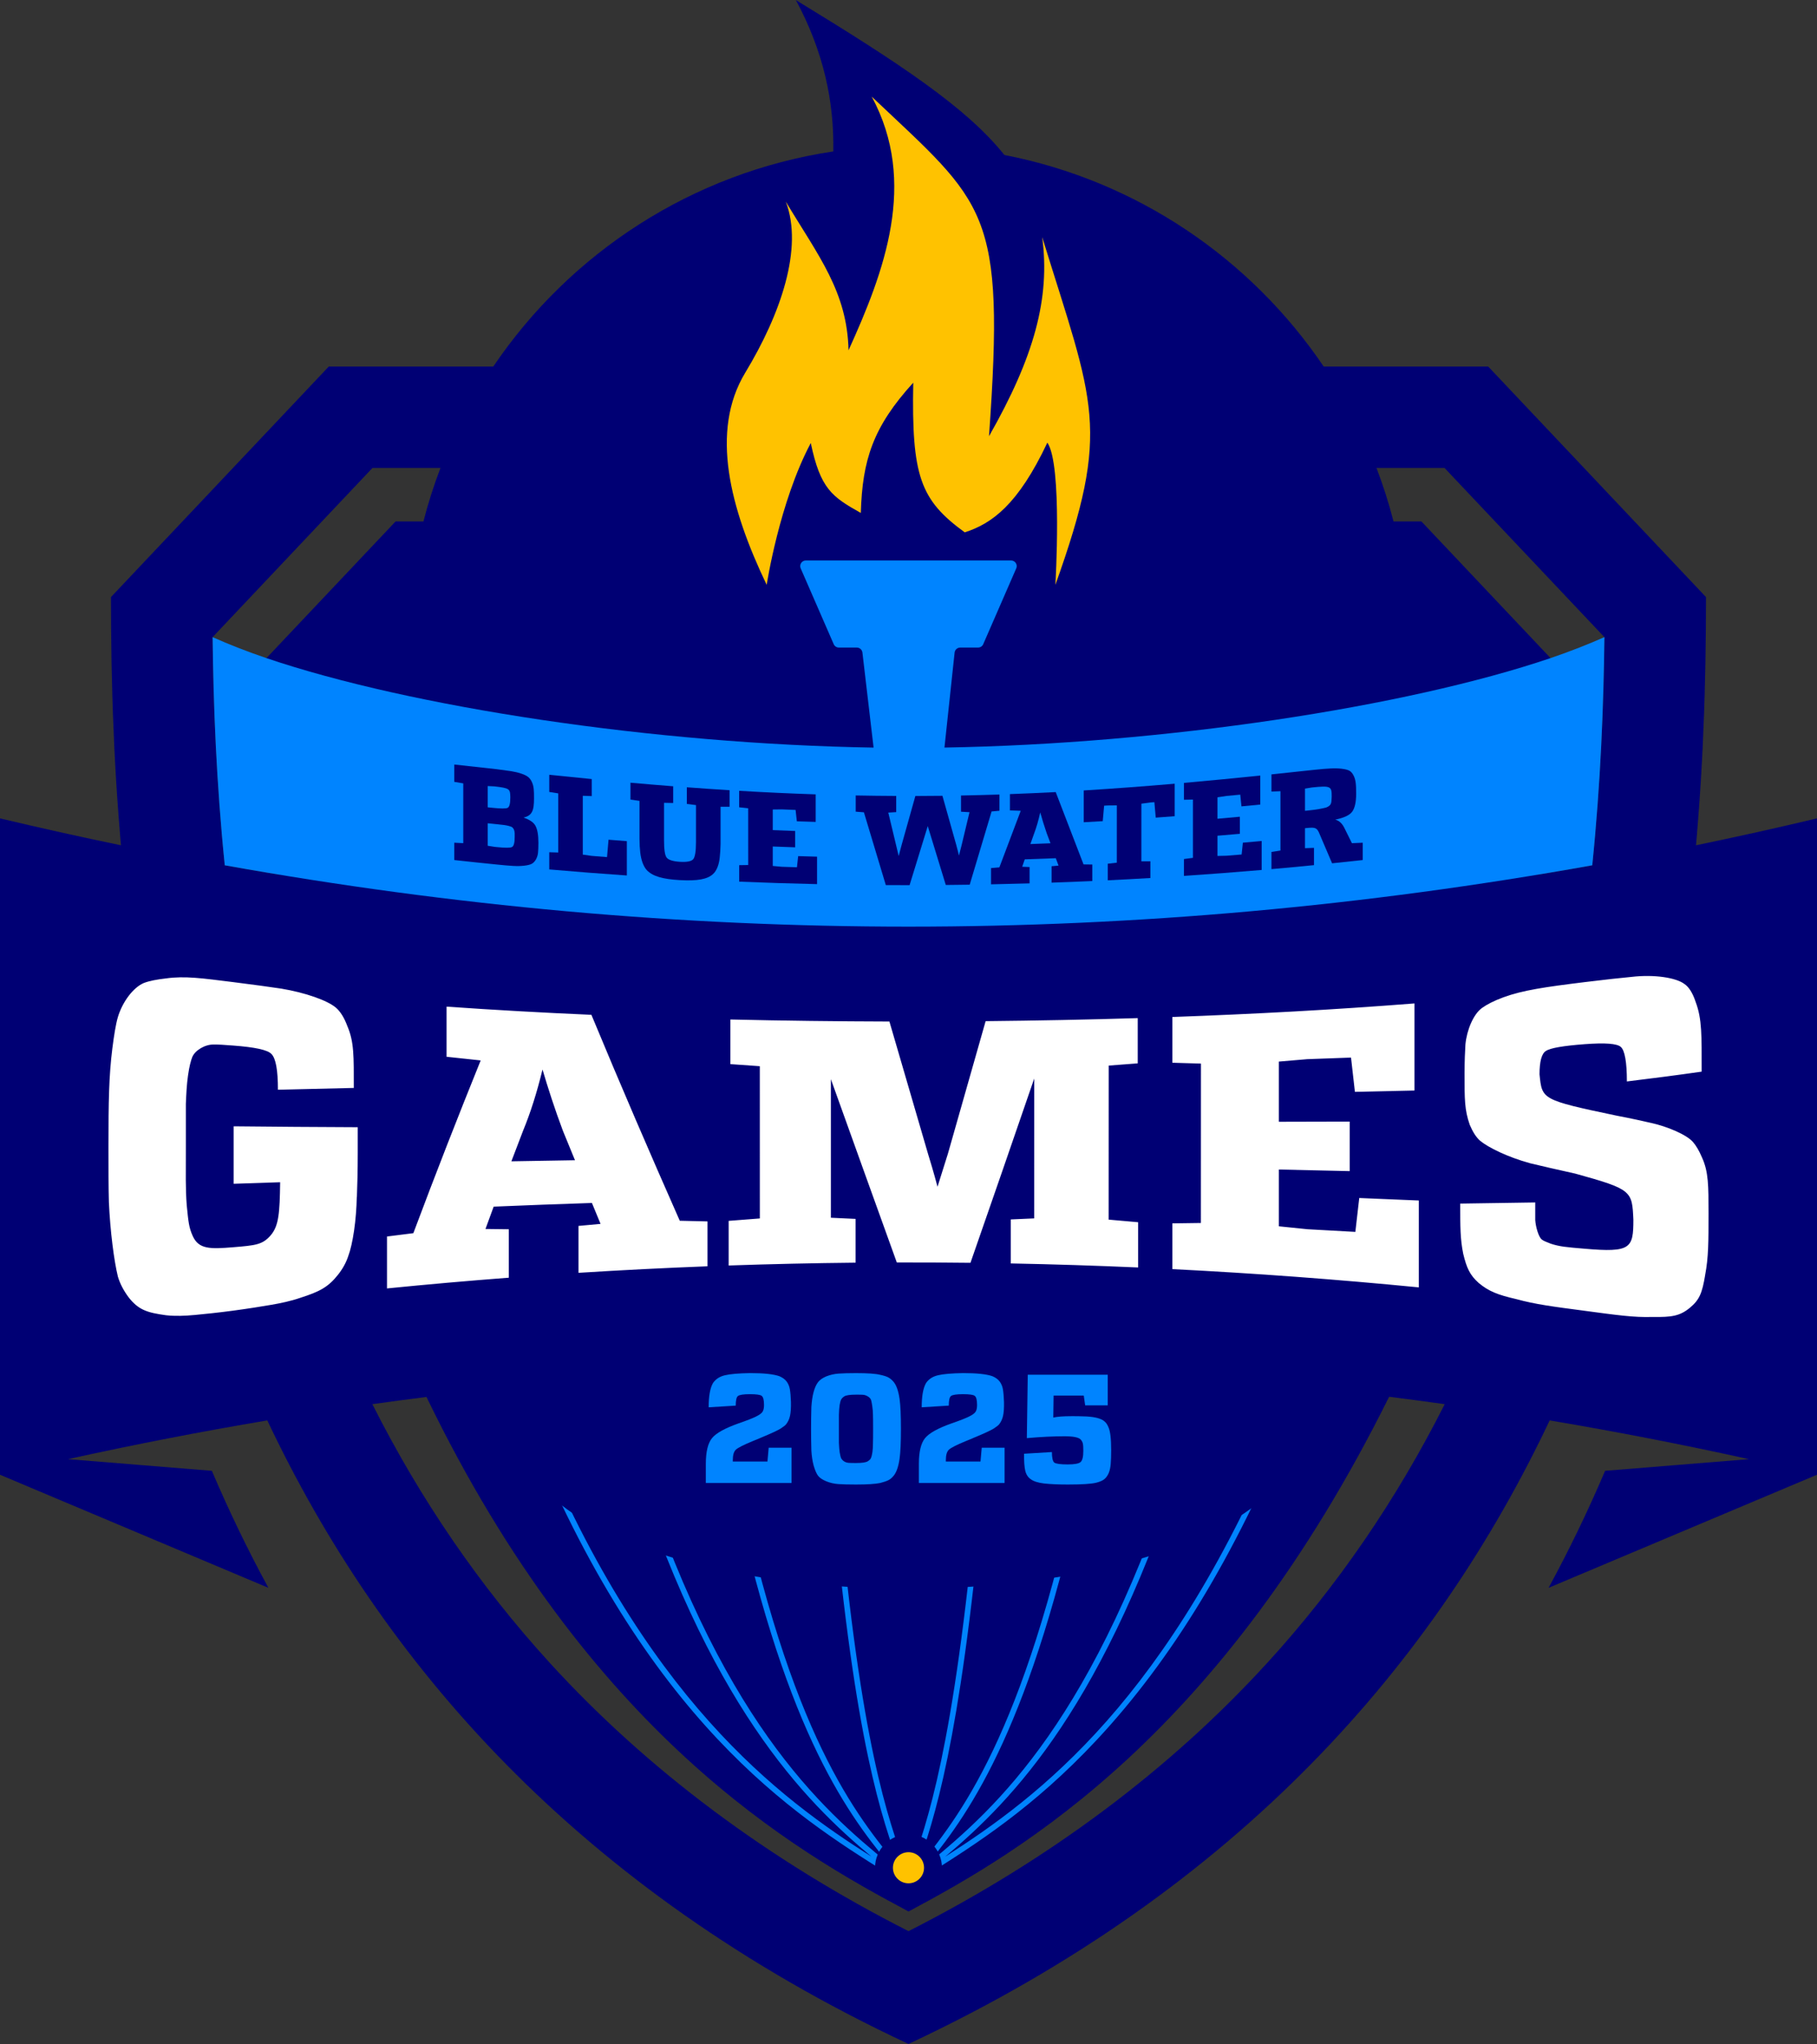 <?xml version="1.0" encoding="UTF-8"?>
<svg id="Layer_2" data-name="Layer 2" xmlns="http://www.w3.org/2000/svg" viewBox="0 0 644.95 725.44">
  <rect x="0" y="0" width="644.95" height="725.44" fill="#333333" stroke="none"/>
  <defs>
    <style>
      .cls-1 {
        fill: #fff;
      }

      .cls-2 {
        fill: #000074;
      }

      .cls-3 {
        fill: #0084ff;
      }

      .cls-4 {
        fill: #ffc200;
      }
    </style>
  </defs>
  <g id="Layer_1-2" data-name="Layer 1">
    <g>
      <path class="cls-1" d="M614.95,485.92c-97.25-20.55-195.45-30.95-292.47-30.95s-195.23,10.4-292.47,30.95v-157.97c97.25,20.55,195.45,30.95,292.47,30.95s195.23-10.4,292.47-30.95v157.97Z"/>
      <g>
        <path class="cls-2" d="M192.56,379.6c-1.99,8.21-4.29,15.41-6.9,21.73-1.38,3.59-2.76,7.2-4.14,10.83,7.52-.13,15.04-.26,22.57-.38-1.43-3.48-2.87-6.97-4.3-10.49-2.92-7.78-5.23-14.98-7.22-21.69Z"/>
        <path class="cls-2" d="M602,300.01c.08-.87.15-1.75.23-2.62.01-.12.02-.25.03-.37.36-4.28.69-8.52.98-12.73,0-.07.01-.15.02-.22.14-2.09.28-4.17.41-6.23,0-.1.01-.21.02-.31.25-4.12.48-8.2.67-12.23,0-.16.02-.32.02-.48.19-4.06.36-8.08.5-12.05,0-.06,0-.12,0-.19.07-1.96.13-3.9.19-5.84,0-.15,0-.3.01-.45.11-3.87.2-7.69.27-11.46,0-.13,0-.26,0-.38.14-7.74.2-15.26.2-22.54l-77.31-81.82h-58.39c-25.89-38.29-66.3-65.96-113.34-75.08-13.37-16.74-36.7-32.22-74.02-54.99,9.92,18.38,13.61,36.23,13.29,53.72-50.17,7.55-93.46,36.08-120.69,76.35h-58.39l-77.31,81.82c0,7.28.06,14.81.2,22.54,0,.13,0,.26,0,.38.07,3.77.16,7.59.27,11.46,0,.15,0,.3.01.45.06,1.93.12,3.88.19,5.84,0,.06,0,.12,0,.18.14,3.97.31,7.99.5,12.05,0,.16.02.32.02.48.19,4.04.42,8.11.67,12.23,0,.1.01.21.02.31.13,2.07.26,4.15.41,6.23,0,.07.01.15.02.22.29,4.2.62,8.45.98,12.73.01.12.02.25.03.37.07.87.15,1.74.23,2.62-14.32-2.96-28.63-6.14-42.95-9.55v232.95l95.28,40.14c-7.28-13.38-13.97-27.23-20.07-41.53l-51.06-4.14c23.58-5.2,47.16-9.78,70.74-13.75,40.39,85.38,109.59,166.08,227.59,221.31h0s0,0,0,0c117.99-55.23,187.19-135.93,227.59-221.31,23.58,3.97,47.16,8.55,70.74,13.75l-51.06,4.14c-6.1,14.31-12.79,28.15-20.07,41.53l95.28-40.14v-232.95c-14.32,3.41-28.63,6.59-42.95,9.55ZM512.73,166.07l56.75,60.06c-.26,23.95-1.3,51.45-4.31,80.99-6.49,1.16-12.98,2.28-19.46,3.35,3.04-27.76,4.25-53.83,4.66-76.9l-45.83-48.5h-9.9c-1.67-6.48-3.69-12.82-6.05-19h24.14ZM344.47,448.19c-8.72-.1-17.43-.15-26.15-.13-7.79-21.64-15.59-43.26-23.39-65.04,0,16.39,0,32.78,0,49.17,2.92.13,5.84.27,8.77.41,0,5.18,0,10.36,0,15.54-15.02.15-30.04.49-45.06,1,0-5.28,0-10.56,0-15.84,3.69-.3,7.38-.58,11.07-.86,0-18.01,0-36.02-.01-54.03-3.49-.24-6.97-.49-10.46-.74,0-5.28,0-10.56,0-15.84,18.81.44,37.64.67,56.46.72,4.57,15.65,9.13,31.27,13.69,46.91.77,2.57,2,6.48,3.38,11.74,1.23-3.91,2.46-7.82,3.69-11.73,4.46-15.64,8.93-31.31,13.39-47.05,18-.18,36-.53,53.99-1.08,0,5.35,0,10.7,0,16.06-3.43.27-6.87.53-10.3.79,0,18.23-.01,36.45-.02,54.67,3.48.3,6.97.61,10.45.92,0,5.35,0,10.7,0,16.06-15.06-.66-30.13-1.14-45.2-1.43,0-5.21,0-10.41,0-15.62,2.77-.13,5.54-.25,8.31-.37,0-16.54,0-33.08.01-49.62-7.54,21.98-15.08,43.71-22.62,65.38ZM210.08,426.95c-11.62.38-23.24.81-34.85,1.3-.97,2.63-1.94,5.28-2.91,7.93,2.76.03,5.52.07,8.29.1,0,5.73,0,11.46,0,17.19-14.43,1.1-28.84,2.37-43.24,3.81,0-6.14,0-12.29,0-18.43,3.12-.4,6.23-.8,9.35-1.18,7.96-21.25,15.93-41.62,23.9-61.31-4.04-.42-8.08-.85-12.11-1.3,0-5.93,0-11.86,0-17.79,17.12,1.2,34.26,2.15,51.41,2.9,10.45,25.2,20.91,49.43,31.37,73.09,3.28.07,6.56.15,9.84.23,0,5.31,0,10.62,0,15.93-15.27.59-30.53,1.36-45.79,2.32,0-5.55,0-11.1,0-16.65,2.61-.24,5.22-.48,7.83-.72-1.02-2.47-2.05-4.95-3.07-7.44ZM416.12,434.19c3.38-.05,6.76-.1,10.14-.14,0-18.85.01-37.71.02-56.57-3.38-.1-6.76-.2-10.14-.3,0-5.41,0-10.82,0-16.24,28.69-1.03,57.34-2.56,85.94-4.81,0,10.31,0,20.61,0,30.91-7.05.17-14.1.33-21.15.47-.46-4.06-.92-8.12-1.38-12.16-5.16.2-10.33.39-15.49.56-3.38.29-6.75.58-10.13.86,0,7.12,0,14.24,0,21.36,8.39-.01,16.78-.03,25.16-.06,0,5.86,0,11.72,0,17.58-8.38-.2-16.77-.39-25.16-.57,0,6.72,0,13.44,0,20.15,3.38.34,6.75.69,10.13,1.04,5.68.3,11.35.61,17.03.94.46-4,.92-8.01,1.38-12.02,7.05.28,14.11.57,21.15.88,0,10.28,0,20.56,0,30.84-29.11-2.85-58.28-5.01-87.48-6.48,0-5.41,0-10.82,0-16.23ZM132.22,166.07h24.13c-2.36,6.18-4.39,12.52-6.05,19h-9.89l-45.83,48.5c.41,23.06,1.63,49.14,4.66,76.9-6.49-1.07-12.98-2.19-19.46-3.35-3.01-29.54-4.04-57.04-4.31-80.99l56.75-60.06ZM126.64,424.79c-.15,8.14-1.38,16.66-3.06,21.12-.77,2.3-1.99,4.49-3.67,6.6-3.52,4.4-6.58,5.94-13.31,8.1-3.37,1.16-6.88,1.9-10.4,2.5-3.52.6-7.95,1.32-13.45,2.06-5.5.73-10.08,1.2-13.59,1.53-3.51.32-6.87.47-10.23.1-6.71-.93-9.76-1.88-13.27-6.36-1.68-2.25-3.05-4.76-3.81-7.35-1.37-5.54-2.74-16.18-3.2-26.41-.15-5.2-.15-11.67-.15-19.76,0-15.99.15-24.99,1.37-34.74.61-4.78,1.22-8.65,1.98-11.23,1.68-5.52,5.49-10.48,9.15-12.05,1.98-.77,4.58-1.27,7.93-1.65,6.71-.94,12.82-.06,23.82,1.31,7.33.91,12.99,1.71,17.12,2.32,8.41,1.41,16.37,4.15,19.43,6.81,1.53,1.34,2.91,3.54,3.98,6.45,2.45,5.68,2.3,10.84,2.3,21.98-8.98.22-17.96.44-26.93.64,0-7.04-.77-11.15-2.29-12.67-1.38-1.5-5.96-2.44-13.6-3.01-3.06-.23-5.35-.4-6.87-.36-3.05-.08-6.57,1.97-7.63,4.41-.46,1.14-1.07,3.28-1.53,6.61-.46,3.17-.61,6.52-.76,10.05,0,5.05,0,10.09,0,15.14,0,10.09-.15,14.64.31,20.84.61,6.02.76,7.85,2.14,10.93,2.14,4.69,6.11,4.64,14.36,3.96,7.95-.66,10.39-.87,13.3-4.23,2.9-3.36,3.21-8.05,3.36-18.84-5.5.18-11.01.37-16.51.55,0-6.8,0-13.6,0-20.4,14.67.16,29.35.26,44.05.32,0,3.06,0,6.12,0,9.17,0,6.36-.15,11.54-.3,15.55ZM449.77,590.22c-34.53,37.8-77.3,69.77-127.29,95.17-49.99-25.4-92.76-57.36-127.29-95.17-24.81-27.16-45.92-57.95-63.02-91.86,6.4-.9,12.8-1.76,19.21-2.57,58.02,119.95,130.87,161.17,171.11,182.62,40.24-21.46,111.05-62.68,170.58-182.68,6.58.83,13.16,1.71,19.73,2.63-17.1,33.9-38.21,64.7-63.02,91.86ZM605.24,452.62c-1.07,6.32-1.98,8.71-5.49,11.59-3.51,2.87-6.4,3.3-13.12,3.19-6.71.23-12.97-.69-24.12-2.18-11.16-1.48-17.43-2.26-24.31-4.15-6.73-1.55-9.79-2.8-13.31-5.71-3.21-2.87-4.29-5.35-5.51-10.34-1.07-5.27-1.07-9.56-1.07-17.85,8.88-.12,17.76-.26,26.63-.4,0,2.08,0,4.16,0,6.24.15,2.5,1.22,6.02,2.29,6.88.61.52,1.68.91,3.21,1.51,3.21,1.05,5.5,1.24,12.07,1.79,16.35,1.42,17.26-.16,17.26-10.29-.46-10.26-.45-10.78-20.62-16.37-6.57-1.46-11.92-2.67-16.05-3.68-7.95-2.18-14.84-5.59-17.75-7.99-1.38-1.21-2.6-3.15-3.67-5.68-1.84-5.35-1.84-8.89-1.83-18.25,0-4.45.16-7.88.31-10.26.46-4.92,2.76-10.75,5.97-12.99,1.68-1.2,4.13-2.48,7.5-3.72,6.88-2.52,14.84-3.67,28.89-5.4,7.18-.89,12.67-1.47,16.64-1.85,8.09-.95,15.87.3,18.76,2.54,1.52,1.02,2.9,3.12,3.96,6.36,2.29,6.11,2.13,11.88,2.13,24.73-8.84,1.26-17.69,2.41-26.54,3.48,0-6.88-.76-11.01-2.14-12.24-1.37-1.23-5.65-1.53-12.83-.99-7.64.58-12.23,1.36-13.75,2.4-1.53.89-2.29,3.75-2.29,8.29.91,8.94.62,9.06,27.35,14.68,5.5,1.04,9.62,1.98,12.36,2.61,5.65,1.25,12.51,4.12,14.79,6.78,1.07,1.24,2.14,3.01,3.2,5.52,2.29,5.03,2.29,10.09,2.29,19.6,0,10.24,0,15.83-1.22,22.15Z"/>
      </g>
      <path class="cls-4" d="M287.79,157.24c3.4,16.22,7.52,19.09,17.76,24.81.55-18.84,4.33-30.54,18.61-46.23-.61,33.15,2.45,41.6,18.28,53.12,9.58-3.1,18.89-9.71,29.32-31.84,5.4,7.74,2.85,50.48,2.85,50.48,20-55.88,13.7-63.97-4.68-123.43,2.9,21.78-2.9,42.6-18.88,70.67,5.78-80.84-1.06-82.1-41.63-120.53,16.46,30.5,4.41,62.18-8.23,90.03-.48-20.81-10.65-33.4-22.27-52.76,6.29,16.46-1.8,39.9-14.39,60.71-12.59,20.81-5.37,48.21,7.61,75.31,0,0,4.44-29.25,15.64-50.33Z"/>
      <path class="cls-3" d="M455.8,504.35c-40.7,99.07-87.19,133.39-120.29,154.61,24.07-20.29,56.98-53.65,85.85-144.92l-1.91-.6c-30.63,96.83-65.76,128.07-89.94,147.91,15.22-18.85,36.74-49.21,55.54-138.4l-1.96-.41c-19.8,93.91-42.55,122.18-57.73,140.73,6.24-17.42,15.36-44.69,23.38-131.43l-1.99-.18c-8.23,89.04-17.61,115.17-23.81,132.46-.16.45-.32.89-.48,1.33-.27-.75-.55-1.52-.84-2.32-6.41-17.56-16.1-44.1-23.97-131.42l-1.99.18c7.81,86.67,17.43,113.7,23.88,131.37-.07-.08-.14-.16-.2-.25-15.46-18.71-38.82-47-58.03-140.41l-1.96.4c18.32,89.13,40.47,119.35,56,138.32-23.27-18.92-60.6-51.22-90.39-147.82l-1.91.59c28.01,90.8,62.7,125.17,86.26,144.84-32.12-20.42-81.18-55.85-120.7-154.5l-1.86.74c42.44,105.94,95.86,139.41,127.77,159.41,2.55,1.6,4.97,3.12,7.26,4.59l.68.85.68-.85c2.03-1.31,4.16-2.65,6.38-4.05,16.62-10.48,37.3-23.52,59.79-47.62,26.63-28.53,48.98-65.29,68.33-112.39l-1.85-.76Z"/>
      <circle class="cls-2" cx="322.47" cy="662.89" r="11.88"/>
      <circle class="cls-4" cx="322.47" cy="662.89" r="5.52"/>
      <g>
        <path class="cls-3" d="M569.48,226.13s0,0,0,0c-5.54,2.47-12.22,5.1-19.11,7.44-51.46,17.44-137.37,30.44-215.13,31.75l3.6-33.7c.11-1.02.97-1.79,1.99-1.79h6.34c.8,0,1.52-.47,1.83-1.2l11.72-26.91c.58-1.32-.39-2.8-1.83-2.8h-72.85c-1.44,0-2.41,1.48-1.83,2.8l11.72,26.91c.32.73,1.04,1.2,1.83,1.2h6.37c1.01,0,1.87.76,1.99,1.77l3.96,33.73c-77.85-1.27-163.95-14.29-215.5-31.75-6.89-2.34-13.57-4.97-19.11-7.44.26,23.94,1.3,51.44,4.31,80.96,161.8,29.03,323.6,29.03,485.4,0,3.01-29.53,4.04-57.02,4.31-80.96h0Z"/>
        <g>
          <path class="cls-2" d="M190.09,293.14c.68,1.27,1.02,3.27,1.02,6.01,0,1.49-.05,2.69-.14,3.54-.19,1.71-1.06,3.27-2.22,3.88-.53.29-1.45.54-2.66.67-2.47.3-4.93.07-9.77-.41-5.03-.5-10.05-1.03-15.07-1.59,0-2.05,0-4.1,0-6.15,1.06.05,2.12.1,3.19.16,0-7.07,0-14.14,0-21.22-1.06-.18-2.12-.36-3.19-.54,0-2.05,0-4.1,0-6.15,5.02.55,10.05,1.11,15.07,1.66,2.13.28,3.82.51,5.12.7,2.66.43,4.98,1.21,5.99,2.04.53.39,1.01,1.02,1.35,1.78.73,1.57.77,3.02.77,5.85,0,4.38-.68,6.09-3.72,6.8,2.18.75,3.63,1.71,4.26,2.97ZM175.54,279.1c-.81-.04-1.61-.08-2.42-.12,0,2.52,0,5.03,0,7.55.55.06,1.1.12,1.64.17,3.04.32,4.88.32,5.46,0,.63-.37.92-1.59.92-3.72-.05-3-.19-3.25-5.61-3.88ZM175.54,300.56c.26.03.52.05.77.08,3.04.31,4.88.3,5.46-.03.63-.37.92-1.55.92-3.62.1-1.87-.19-2.77-.87-3.37-.19-.16-.58-.3-1.16-.46-1.11-.31-1.93-.39-4.25-.63-1.1-.11-2.19-.23-3.29-.34,0,2.66,0,5.32,0,7.98.81.13,1.61.26,2.42.39Z"/>
          <path class="cls-2" d="M222.5,298.54c0,4.06,0,8.12,0,12.18-9.19-.63-18.37-1.35-27.54-2.15,0-2.03,0-4.06,0-6.1,1.06.03,2.13.06,3.19.09,0-7,0-13.99,0-20.98-1.06-.17-2.13-.34-3.19-.51,0-2.03,0-4.06,0-6.09,5.03.52,10.06,1.03,15.09,1.52,0,2.01,0,4.03,0,6.04-1.06-.04-2.13-.07-3.19-.11,0,6.96,0,13.92,0,20.88,1.06.15,2.13.3,3.19.45,1.81.15,3.61.29,5.42.43.18-2.06.35-4.11.53-6.17,2.16.17,4.33.34,6.49.51Z"/>
          <path class="cls-2" d="M258.97,286.33c-1.07,0-2.13,0-3.2,0,0,4.39,0,8.78,0,13.17-.05,1.89-.14,3.51-.29,4.75-.24,2.53-1.06,4.76-2.37,5.94-1.99,1.89-5.57,2.51-11.73,2.18-6.15-.34-9.69-1.36-11.77-3.52-.63-.65-1.12-1.58-1.55-2.69-.78-2.26-1.02-4.59-1.07-8.5,0-4.47,0-8.95,0-13.42-1.07-.15-2.13-.3-3.2-.46,0-2,0-3.99,0-5.99,5.05.45,10.11.88,15.16,1.27,0,1.98,0,3.95,0,5.93-1.08-.02-2.16-.04-3.25-.06,0,4.43,0,8.86,0,13.29,0,3.23.29,5.31.92,6.14.63.83,2.23,1.36,4.75,1.51,2.52.15,4.07-.18,4.7-.94.63-.76.97-2.78.97-5.99,0-4.4,0-8.8,0-13.2-1.08-.14-2.16-.27-3.25-.41,0-1.97,0-3.94,0-5.91,5.06.38,10.11.73,15.17,1.04,0,1.95,0,3.91,0,5.86Z"/>
          <path class="cls-2" d="M290.02,304.06c0,3.24,0,6.49,0,9.73-9.22-.21-18.43-.5-27.64-.88,0-1.95,0-3.9,0-5.85,1.07-.01,2.13-.03,3.2-.05,0-6.71,0-13.42-.01-20.13-1.07-.12-2.13-.24-3.2-.36,0-1.95,0-3.9,0-5.85,9.05.54,18.11.96,27.16,1.26,0,3.26,0,6.52,0,9.78-2.23-.07-4.46-.14-6.69-.22-.15-1.34-.29-2.69-.44-4.03-1.63-.06-3.27-.13-4.9-.2-1.07.02-2.13.03-3.2.04,0,2.44,0,4.88,0,7.32,2.65.11,5.3.21,7.95.31,0,1.93,0,3.86,0,5.79-2.65-.09-5.3-.18-7.95-.29,0,2.3,0,4.61,0,6.91,1.07.1,2.13.2,3.2.29,1.79.06,3.59.12,5.38.17.14-1.32.29-2.64.43-3.95,2.23.07,4.46.13,6.69.19Z"/>
          <path class="cls-2" d="M354.74,287.74c-.92.09-1.84.18-2.77.26-2.59,8.69-5.18,17.35-7.77,25.99-2.83.04-5.66.08-8.49.1-2.13-6.97-4.27-13.93-6.4-20.9-2.15,6.99-4.3,13.98-6.45,20.96-2.81,0-5.63,0-8.44-.02-2.59-8.59-5.18-17.2-7.77-25.83-.97-.08-1.94-.15-2.91-.23,0-1.92,0-3.84,0-5.75,4.79.09,9.58.15,14.37.17,0,1.91,0,3.83,0,5.74-.94.06-1.88.11-2.81.17.92,3.85,1.84,7.7,2.77,11.55.31,1.28.61,2.56.92,3.85.34-1.28.68-2.56,1.02-3.84,1.63-5.81,3.27-11.63,4.9-17.45,3.2,0,6.41-.03,9.61-.07,1.63,5.8,3.27,11.6,4.9,17.41.44,1.67.78,2.93.97,3.79.32-1.27.65-2.55.97-3.82.92-3.85,1.85-7.7,2.77-11.56-1-.05-2.01-.11-3.01-.17,0-1.92,0-3.84,0-5.75,4.55-.09,9.09-.21,13.64-.35,0,1.92,0,3.85,0,5.77Z"/>
          <path class="cls-2" d="M387.71,306.82c0,1.96,0,3.91,0,5.87-4.82.22-9.63.41-14.45.57,0-1.94,0-3.88,0-5.82.82-.08,1.65-.15,2.47-.23-.32-.87-.65-1.75-.97-2.62-3.67.15-7.34.28-11.01.4-.31.88-.62,1.75-.92,2.63.87.03,1.75.07,2.62.1,0,1.93,0,3.87,0,5.8-4.56.13-9.12.25-13.68.34,0-1.92,0-3.85,0-5.77.99-.08,1.97-.17,2.96-.25,2.52-6.67,5.05-13.36,7.58-20.08-1.28-.04-2.56-.09-3.83-.14,0-1.93,0-3.86,0-5.78,5.42-.2,10.83-.44,16.25-.72,3.29,8.53,6.59,17.08,9.88,25.67,1.03.01,2.07.03,3.1.04ZM372.88,299.3c-.45-1.2-.9-2.41-1.36-3.61-.92-2.66-1.65-5.1-2.28-7.36-.63,2.86-1.36,5.36-2.19,7.54-.44,1.24-.87,2.47-1.31,3.7,2.38-.09,4.75-.18,7.13-.28Z"/>
          <path class="cls-2" d="M416.96,278.15c0,3.84,0,7.68,0,11.53-2.24.18-4.49.35-6.73.51-.16-1.83-.32-3.66-.48-5.49-.47.04-.94.07-1.41.11-1.07.14-2.13.29-3.2.43,0,6.82,0,13.63-.01,20.45,1.07,0,2.13,0,3.2-.01,0,1.98,0,3.96,0,5.94-5.04.3-10.08.57-15.12.81,0-1.96,0-3.92,0-5.89,1.07-.12,2.13-.24,3.2-.36,0-6.78,0-13.56.01-20.34-1.07,0-2.13.02-3.2.03-.44.03-.87.06-1.31.08-.16,1.83-.32,3.66-.49,5.49-2.25.13-4.49.26-6.74.39,0-3.76,0-7.53,0-11.29,10.76-.66,21.52-1.47,32.27-2.39Z"/>
          <path class="cls-2" d="M447.83,298.5c0,3.42,0,6.84,0,10.26-9.19.79-18.39,1.49-27.59,2.11,0-2,0-3.99,0-5.99,1.07-.14,2.13-.28,3.2-.42,0-6.9,0-13.8,0-20.69-1.07.03-2.13.06-3.2.08,0-2,0-3.99,0-5.99,9.04-.8,18.07-1.68,27.1-2.61,0,3.43,0,6.87,0,10.3-2.22.22-4.45.43-6.68.64-.14-1.39-.29-2.77-.43-4.16-1.63.16-3.26.31-4.89.46-1.06.16-2.13.33-3.19.49,0,2.53,0,5.07,0,7.6,2.65-.23,5.29-.47,7.94-.71,0,2.02,0,4.04,0,6.06-2.65.23-5.29.46-7.94.68,0,2.39,0,4.78,0,7.17,1.07-.02,2.13-.04,3.2-.07,1.79-.14,3.58-.29,5.37-.44.15-1.4.29-2.79.44-4.19,2.23-.19,4.45-.39,6.68-.6Z"/>
          <path class="cls-2" d="M483.7,299.09c0,2.05,0,4.1,0,6.15-3.62.4-7.25.79-10.87,1.16-1.56-3.66-3.12-7.32-4.69-10.98-.73-1.52-1.3-1.85-3.96-1.58-.32.03-.64.07-.97.1,0,2.36,0,4.73,0,7.09,1.06-.04,2.13-.08,3.19-.12,0,2.05,0,4.09,0,6.14-5.03.5-10.06.97-15.09,1.41,0-2.03,0-4.07,0-6.1,1.06-.16,2.13-.32,3.19-.49,0-7.02,0-14.04,0-21.06-1.06.05-2.13.09-3.19.13,0-2.03,0-4.07,0-6.1,5.03-.53,10.06-1.06,15.08-1.61,2.46-.27,4.4-.43,5.85-.49,2.9-.17,5.6.16,6.76.81.58.32,1.06.9,1.45,1.68.82,1.61.92,3.29.92,6.58,0,2.91-.48,4.99-1.4,6.26-.92,1.26-2.95,2.21-6.04,2.83,1.3.3,2.32,1.2,3.14,2.71.93,1.88,1.87,3.77,2.8,5.65,1.27-.06,2.54-.12,3.82-.17ZM463.22,287.77c.35-.04.71-.07,1.06-.11,3.48-.36,5.12-.73,6.48-1.07,1.98-.84,1.79-1.59,1.93-3.84,0-3.63-.19-3.99-7.06-3.26-.81.13-1.61.27-2.42.4,0,2.62,0,5.24,0,7.87Z"/>
        </g>
      </g>
      <ellipse class="cls-2" cx="322.47" cy="510.57" rx="137.4" ry="53.28"/>
      <g>
        <path class="cls-3" d="M272.83,513.81h8.13v12.52h-30.42v-6.81c0-4.28.73-7.32,2.2-9.12,1.43-1.76,4.56-3.5,9.39-5.22,2.96-1.02,5.03-1.83,6.2-2.42,1.13-.55,1.89-1.09,2.28-1.62.38-.53.58-1.35.58-2.44,0-1.79-.27-2.89-.82-3.29-.51-.4-1.9-.6-4.17-.6s-3.73.22-4.28.66c-.51.4-.77,1.54-.77,3.4l-9.61.6c0-3.95.51-6.83,1.54-8.62.95-1.39,2.36-2.31,4.23-2.75,1.87-.44,4.83-.7,8.9-.77,4.87,0,8.35.37,10.43,1.1,1.13.48,2,1.11,2.58,1.89.58.79.97,1.71,1.15,2.77.18,1.06.31,2.56.38,4.5.04,2.09-.07,3.72-.33,4.89-.26,1.17-.73,2.2-1.43,3.07-.37.4-1.01.9-1.92,1.48-1.06.66-3.31,1.7-6.75,3.13-.44.18-.98.41-1.62.69-.64.27-1.07.45-1.29.52-3.48,1.43-5.57,2.49-6.26,3.18-.7.7-1.04,1.92-1.04,3.68v.49h12.3l.44-4.94Z"/>
        <path class="cls-3" d="M303.86,487.34c4.1,0,6.96.2,8.57.6,1.24.26,2.2.56,2.86.91.66.35,1.3.89,1.92,1.62.99,1.21,1.68,3.2,2.09,5.99.33,2.27.49,5.82.49,10.65s-.16,8.38-.49,10.65c-.4,2.78-1.1,4.78-2.09,5.99-.59.73-1.21,1.26-1.87,1.59s-1.63.66-2.91.99c-1.79.37-4.65.55-8.57.55-2.64,0-4.72-.05-6.26-.16-1.54-.11-2.97-.44-4.31-.99-1.34-.55-2.3-1.19-2.88-1.92-.55-.69-1.08-1.9-1.59-3.62-.44-1.65-.71-3.42-.82-5.33-.07-2.56-.11-5.14-.11-7.74s.04-5.18.11-7.74c.26-4.17,1.06-7.14,2.42-8.9.62-.77,1.57-1.43,2.86-1.98,1.39-.55,2.84-.88,4.34-.99,1.54-.11,3.62-.17,6.26-.17ZM306.33,495.03c-.37-.04-1.19-.05-2.47-.05-2.12,0-3.51.2-4.17.6-.51.33-.88.7-1.1,1.1-.48.88-.75,2.71-.82,5.49v9.94c.07,1.46.16,2.56.27,3.29.15.95.33,1.68.55,2.2.62.99,1.54,1.52,2.75,1.59.4.04,1.24.05,2.53.05,2.09,0,3.46-.2,4.12-.6.58-.37.95-.71,1.1-1.04.51-1.1.77-2.93.77-5.49.04-.77.05-2.43.05-5s-.02-4.21-.05-4.94c0-1.02-.09-2.12-.27-3.29-.15-1.06-.31-1.79-.49-2.2-.18-.4-.55-.77-1.1-1.1-.55-.33-1.1-.51-1.65-.55Z"/>
        <path class="cls-3" d="M348.45,513.81h8.13v12.52h-30.42v-6.81c0-4.28.73-7.32,2.2-9.12,1.43-1.76,4.56-3.5,9.39-5.22,2.96-1.02,5.03-1.83,6.2-2.42,1.13-.55,1.89-1.09,2.28-1.62.38-.53.58-1.35.58-2.44,0-1.79-.27-2.89-.82-3.29-.51-.4-1.9-.6-4.17-.6s-3.73.22-4.28.66c-.51.4-.77,1.54-.77,3.4l-9.61.6c0-3.95.51-6.83,1.54-8.62.95-1.39,2.36-2.31,4.23-2.75,1.87-.44,4.83-.7,8.9-.77,4.87,0,8.35.37,10.43,1.1,1.13.48,2,1.11,2.58,1.89.58.79.97,1.71,1.15,2.77.18,1.06.31,2.56.38,4.5.04,2.09-.07,3.72-.33,4.89-.26,1.17-.73,2.2-1.43,3.07-.37.4-1.01.9-1.92,1.48-1.06.66-3.31,1.7-6.75,3.13-.44.18-.98.41-1.62.69-.64.27-1.07.45-1.29.52-3.48,1.43-5.57,2.49-6.26,3.18-.7.7-1.04,1.92-1.04,3.68v.49h12.3l.44-4.94Z"/>
        <path class="cls-3" d="M380.24,502.61c1.87,0,3.68.04,5.44.11,3.15.18,5.27.77,6.37,1.76.59.48,1.06,1.19,1.43,2.14.62,1.39.93,4.08.93,8.07,0,2.01-.05,3.62-.16,4.83-.18,2.56-.95,4.39-2.31,5.49-.59.48-1.52.88-2.8,1.21-1.72.44-5.11.66-10.16.66-3.4,0-6.21-.13-8.4-.38-2.12-.26-3.68-.75-4.67-1.48-1.03-.7-1.69-1.72-2-3.08-.31-1.35-.45-3.35-.41-5.99l9.88-.6c0,1.98.27,3.22.82,3.73.62.44,2.21.66,4.78.66,2.42,0,3.93-.28,4.56-.82.66-.55.99-1.88.99-4.01,0-1.21-.05-2.07-.17-2.58-.11-.51-.37-.99-.77-1.43-.73-.77-2.65-1.15-5.77-1.15-3.95,0-8.4.22-13.34.66l.33-22.51h28.39v10.87h-8.02l-.49-3.46h-10.71l-.11,7.8c1.46-.33,3.59-.49,6.37-.49Z"/>
      </g>
    </g>
  </g>
</svg>